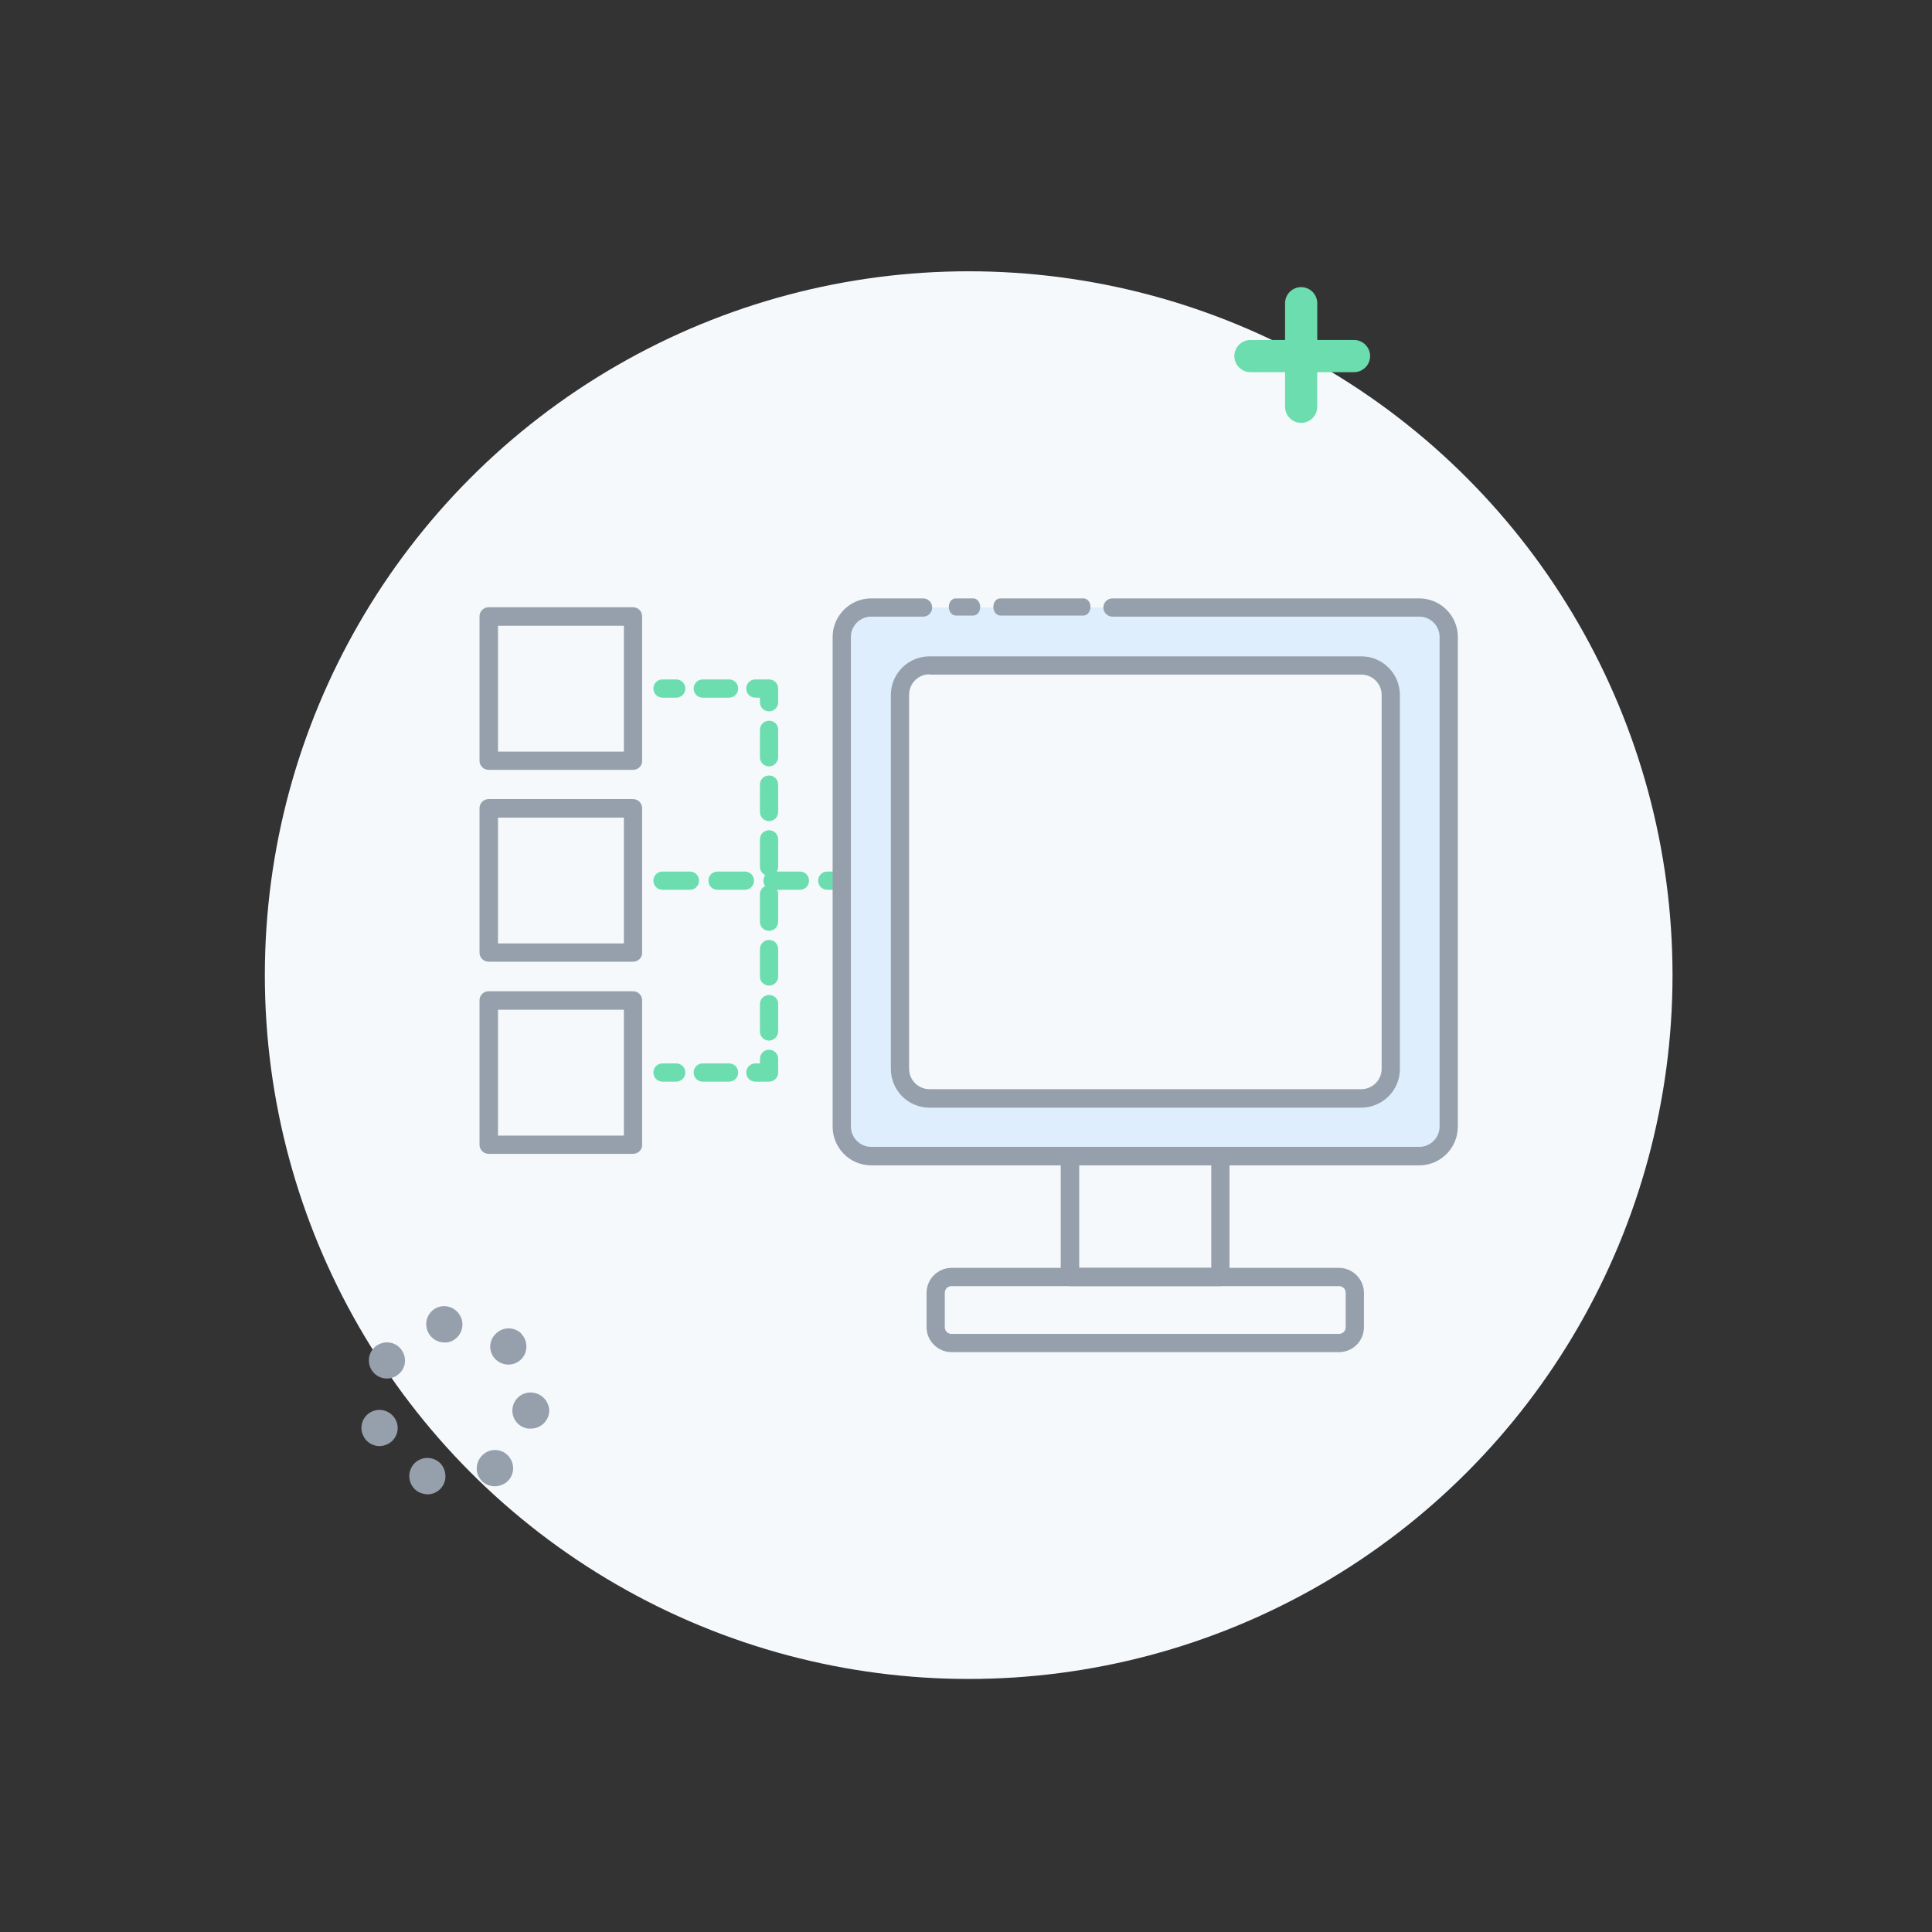 <?xml version="1.0" encoding="utf-8"?>
<!-- Generator: Adobe Illustrator 26.0.3, SVG Export Plug-In . SVG Version: 6.00 Build 0)  -->
<svg version="1.1" xmlns="http://www.w3.org/2000/svg" xmlns:xlink="http://www.w3.org/1999/xlink" x="0px" y="0px"
	 viewBox="0 0 72 72" style="enable-background:new 0 0 72 72;" xml:space="preserve">
<rect x="0" y="0" width="72" height="72" fill="#333333" stroke="none"/>
<style type="text/css">
	.st0{fill:#DEEEFC;}
	.st1{fill:#96A0AC;}
	.st2{fill:#6CDDAF;}
	.st3{fill:#F6F9FC;}
	.st4{fill:#E5E6E7;}
	.st5{fill:none;stroke:#96A0AC;stroke-linecap:round;stroke-linejoin:round;stroke-miterlimit:10;}
	.st6{fill:none;stroke:#96A0AC;stroke-width:0.75;stroke-linecap:round;stroke-linejoin:round;stroke-miterlimit:10;}
	.st7{fill:none;stroke:#96A0AC;stroke-width:0.9;stroke-linecap:round;stroke-linejoin:round;stroke-miterlimit:10;}
	.st8{display:none;}
	.st9{display:inline;fill:#DEEEFC;}
	.st10{display:inline;}
	.st11{display:inline;fill:#DEEEFC;stroke:#96A0AC;stroke-linecap:round;stroke-linejoin:round;stroke-miterlimit:10;}
	
		.st12{display:inline;fill:none;stroke:#6CDDAF;stroke-linecap:round;stroke-linejoin:round;stroke-miterlimit:10;stroke-dasharray:1.5;}
	.st13{display:inline;fill:none;stroke:#96A0AC;stroke-linecap:round;stroke-linejoin:round;stroke-miterlimit:10;}
	.st14{display:inline;fill:#E5E6E7;}
	.st15{display:inline;fill:#6CDDAF;}
	
		.st16{display:inline;fill:#DEEEFC;stroke:#96A0AC;stroke-width:0.75;stroke-linecap:round;stroke-linejoin:round;stroke-miterlimit:10;}
	.st17{fill:none;stroke:#6CDDAF;stroke-linecap:round;stroke-linejoin:round;}
	.st18{fill:none;stroke:#6CDDAF;stroke-linecap:round;stroke-linejoin:round;stroke-dasharray:1.722,1.722;}
	.st19{fill:none;stroke:#6CDDAF;stroke-linecap:round;stroke-linejoin:round;stroke-dasharray:1.97,1.97;}
	.st20{fill:none;stroke:#6CDDAF;stroke-linecap:round;stroke-linejoin:round;stroke-dasharray:1.384,1.384;}
	.st21{fill:none;stroke:#6CDDAF;stroke-linecap:round;stroke-linejoin:round;stroke-dasharray:1.44,1.44;}
	.st22{fill:none;stroke:#6CDDAF;stroke-linecap:round;stroke-linejoin:round;stroke-dasharray:1.496,1.496;}
	.st23{fill:#6CDDAF;stroke:#96A0AC;stroke-miterlimit:10;}
	.st24{fill:#DEEEFC;stroke:#96A0AC;stroke-linecap:round;stroke-linejoin:round;stroke-miterlimit:10;}
	.st25{fill:none;stroke:#6CDDAF;stroke-linecap:round;stroke-linejoin:round;stroke-miterlimit:10;}
	.st26{display:inline;fill:#96A0AC;}
	.st27{display:inline;fill:#6CDDAF;stroke:#96A0AC;stroke-linecap:round;stroke-linejoin:round;stroke-miterlimit:10;}
</style>
<g id="outlined">
	<g>
		<circle id="Ellipse_9_00000095303407785107360490000010270737527558631818_" class="st3" cx="36.1" cy="36.34" r="26.23"/>
		<g>
			<path id="Path_1343_00000173154507582841725840000017828992043765804981_" class="st1" d="M18.47,50.66L18.47,50.66
				c0.27,0.26,0.7,0.26,0.96-0.01c0.25-0.26,0.25-0.68,0-0.94h0l0-0.01c-0.26-0.26-0.69-0.26-0.95,0
				C18.2,49.97,18.2,50.4,18.47,50.66L18.47,50.66L18.47,50.66"/>
			<path id="Path_1344_00000154404547784809174460000007891257630769534118_" class="st1" d="M14.78,50.13
				c-0.32-0.2-0.73-0.1-0.93,0.21c-0.2,0.32-0.1,0.73,0.21,0.93c0.32,0.2,0.73,0.1,0.93-0.21c0,0,0,0,0,0
				C15.19,50.75,15.09,50.33,14.78,50.13"/>
			<path id="Path_1345_00000128474165411226816010000013060857775898002101_" class="st1" d="M13.92,52.58
				c-0.35,0.12-0.54,0.51-0.41,0.86c0.12,0.35,0.51,0.54,0.86,0.41c0.35-0.12,0.54-0.51,0.41-0.86c0,0,0,0,0,0
				C14.65,52.64,14.27,52.46,13.92,52.58C13.92,52.58,13.92,52.58,13.92,52.58"/>
			<path id="Path_1346_00000013885630592877855500000002681417811583208850_" class="st1" d="M16.15,54.37
				c-0.35-0.12-0.74,0.06-0.86,0.42c-0.12,0.35,0.06,0.74,0.42,0.86l0,0c0.07,0.02,0.15,0.04,0.22,0.04c0.37,0,0.67-0.3,0.67-0.67
				C16.6,54.71,16.42,54.46,16.15,54.37"/>
			<path id="Path_1347_00000114075466706418770980000011484393590310163614_" class="st1" d="M19.86,51.9
				c-0.37-0.05-0.71,0.21-0.76,0.58c-0.05,0.37,0.21,0.71,0.58,0.76c0.01,0,0.02,0,0.03,0c0.03,0,0.05,0,0.08,0
				c0.37,0,0.67-0.3,0.68-0.67C20.46,52.23,20.2,51.94,19.86,51.9"/>
			<path id="Path_1348_00000033350650893276651960000001167076558460391047_" class="st1" d="M16.48,48.68
				c-0.37,0.04-0.64,0.38-0.59,0.75c0.04,0.34,0.33,0.6,0.67,0.6c0.03,0,0.05,0,0.08,0c0.37-0.04,0.63-0.38,0.59-0.75
				C17.18,48.91,16.85,48.64,16.48,48.68"/>
			<path id="Path_1349_00000021823562768067140820000017825610321895632017_" class="st1" d="M18.08,54.15
				c-0.31,0.2-0.41,0.62-0.21,0.93c0.12,0.2,0.34,0.31,0.57,0.31c0.13,0,0.25-0.04,0.36-0.1c0.32-0.19,0.42-0.61,0.22-0.93
				c-0.19-0.32-0.61-0.42-0.93-0.22C18.09,54.14,18.09,54.14,18.08,54.15"/>
		</g>
		<path id="Path_1366_00000054974458965697542230000002433841587532707731_" class="st2" d="M50.46,12.67h-1.37V11.3
			c0-0.33-0.27-0.6-0.6-0.6c-0.33,0-0.6,0.27-0.6,0.6v1.37h-1.29c-0.33,0-0.6,0.27-0.6,0.6c0,0.33,0.27,0.6,0.6,0.6h1.29v1.29
			c0,0.33,0.27,0.6,0.6,0.6c0.33,0,0.6-0.27,0.6-0.6v-1.29h1.37c0.33,0,0.6-0.27,0.6-0.6C51.06,12.94,50.79,12.67,50.46,12.67"/>
	</g>
	<g>
		<g>
			<path class="st2" d="M31.67,33.16h-0.84c-0.19,0-0.34-0.15-0.34-0.34s0.15-0.34,0.34-0.34h0.84c0.19,0,0.34,0.15,0.34,0.34
				S31.86,33.16,31.67,33.16z M29.81,33.16h-1.02c-0.19,0-0.34-0.15-0.34-0.34s0.15-0.34,0.34-0.34h1.02c0.19,0,0.34,0.15,0.34,0.34
				S30,33.16,29.81,33.16z M27.76,33.16h-1.02c-0.19,0-0.34-0.15-0.34-0.34s0.15-0.34,0.34-0.34h1.02c0.19,0,0.34,0.15,0.34,0.34
				S27.95,33.16,27.76,33.16z M25.71,33.16h-1.02c-0.19,0-0.34-0.15-0.34-0.34s0.15-0.34,0.34-0.34h1.02c0.19,0,0.34,0.15,0.34,0.34
				S25.9,33.16,25.71,33.16z"/>
		</g>
		<g>
			<path class="st1" d="M49.9,50.39H35.46c-0.51,0-0.93-0.42-0.93-0.93v-1.28c0-0.51,0.42-0.93,0.93-0.93H49.9
				c0.51,0,0.93,0.42,0.93,0.93v1.28C50.83,49.97,50.42,50.39,49.9,50.39z M35.46,47.93c-0.14,0-0.25,0.11-0.25,0.25v1.28
				c0,0.14,0.11,0.25,0.25,0.25H49.9c0.14,0,0.25-0.11,0.25-0.25v-1.28c0-0.14-0.11-0.25-0.25-0.25H35.46z"/>
		</g>
		<g>
			<path class="st0" d="M34.4,22.64 M34.4,22.64h-1.93c-0.61,0-1.1,0.49-1.1,1.1v18.24c0,0.61,0.49,1.1,1.1,1.1h20.42
				c0.61,0,1.1-0.49,1.1-1.1V23.74c0-0.61-0.49-1.1-1.1-1.1H41.46 M50.72,40.94H34.64c-0.61,0-1.1-0.49-1.1-1.1V25.9
				c0-0.61,0.49-1.1,1.1-1.1h16.09c0.61,0,1.1,0.49,1.1,1.1v13.94C51.83,40.45,51.33,40.94,50.72,40.94z"/>
			<path class="st1" d="M52.89,43.43H32.47c-0.8,0-1.44-0.65-1.44-1.44V23.74c0-0.8,0.65-1.44,1.44-1.44h1.93
				c0.19,0,0.34,0.15,0.34,0.34s-0.15,0.34-0.34,0.34h-1.93c-0.42,0-0.76,0.34-0.76,0.76v18.24c0,0.42,0.34,0.76,0.76,0.76h20.42
				c0.42,0,0.76-0.34,0.76-0.76V23.74c0-0.42-0.34-0.76-0.76-0.76H41.46c-0.19,0-0.34-0.15-0.34-0.34s0.15-0.34,0.34-0.34h11.43
				c0.8,0,1.44,0.65,1.44,1.44v18.24C54.33,42.78,53.69,43.43,52.89,43.43z M50.72,41.28H34.64c-0.8,0-1.44-0.65-1.44-1.44V25.9
				c0-0.8,0.65-1.44,1.44-1.44h16.09c0.8,0,1.44,0.65,1.44,1.44v13.94C52.17,40.64,51.52,41.28,50.72,41.28z M34.64,25.13
				c-0.42,0-0.76,0.34-0.76,0.76v13.94c0,0.42,0.34,0.76,0.76,0.76h16.09c0.42,0,0.76-0.34,0.76-0.76V25.9
				c0-0.42-0.34-0.76-0.76-0.76H34.64z"/>
		</g>
		<g>
			<path class="st1" d="M45.48,47.93h-5.61c-0.19,0-0.34-0.15-0.34-0.34v-4.5c0-0.19,0.15-0.34,0.34-0.34h5.61
				c0.19,0,0.34,0.15,0.34,0.34v4.5C45.83,47.78,45.67,47.93,45.48,47.93z M40.22,47.25h4.92v-3.82h-4.92V47.25z"/>
		</g>
		<g>
			<path class="st1" d="M40.38,22.94h-3.1c-0.14,0-0.26-0.14-0.26-0.32c0-0.18,0.11-0.32,0.26-0.32h3.1c0.14,0,0.26,0.14,0.26,0.32
				C40.63,22.8,40.52,22.94,40.38,22.94z"/>
		</g>
		<g>
			<path class="st1" d="M36.27,22.94h-0.65c-0.14,0-0.26-0.14-0.26-0.32c0-0.18,0.11-0.32,0.26-0.32h0.65
				c0.14,0,0.26,0.14,0.26,0.32C36.53,22.8,36.41,22.94,36.27,22.94z"/>
		</g>
		<g>
			<g>
				<path class="st2" d="M25.2,26h-0.51c-0.19,0-0.34-0.15-0.34-0.34s0.15-0.34,0.34-0.34h0.51c0.19,0,0.34,0.15,0.34,0.34
					S25.39,26,25.2,26z"/>
			</g>
			<g>
				<path class="st2" d="M27.17,26h-0.98c-0.19,0-0.34-0.15-0.34-0.34s0.15-0.34,0.34-0.34h0.98c0.19,0,0.34,0.15,0.34,0.34
					S27.36,26,27.17,26z"/>
			</g>
			<g>
				<path class="st2" d="M28.66,26.51c-0.19,0-0.34-0.15-0.34-0.34V26h-0.17c-0.19,0-0.34-0.15-0.34-0.34s0.15-0.34,0.34-0.34h0.51
					c0.19,0,0.34,0.15,0.34,0.34v0.51C29,26.36,28.85,26.51,28.66,26.51z"/>
			</g>
			<g>
				<path class="st2" d="M28.66,38.78c-0.19,0-0.34-0.15-0.34-0.34v-1.02c0-0.19,0.15-0.34,0.34-0.34S29,37.22,29,37.41v1.02
					C29,38.62,28.85,38.78,28.66,38.78z M28.66,36.73c-0.19,0-0.34-0.15-0.34-0.34v-1.02c0-0.19,0.15-0.34,0.34-0.34
					S29,35.18,29,35.37v1.02C29,36.58,28.85,36.73,28.66,36.73z M28.66,34.69c-0.19,0-0.34-0.15-0.34-0.34v-1.02
					c0-0.19,0.15-0.34,0.34-0.34S29,33.14,29,33.32v1.02C29,34.54,28.85,34.69,28.66,34.69z M28.66,32.64
					c-0.19,0-0.34-0.15-0.34-0.34v-1.02c0-0.19,0.15-0.34,0.34-0.34S29,31.09,29,31.28v1.02C29,32.49,28.85,32.64,28.66,32.64z
					 M28.66,30.6c-0.19,0-0.34-0.15-0.34-0.34v-1.02c0-0.19,0.15-0.34,0.34-0.34S29,29.05,29,29.24v1.02
					C29,30.45,28.85,30.6,28.66,30.6z M28.66,28.56c-0.19,0-0.34-0.15-0.34-0.34v-1.02c0-0.19,0.15-0.34,0.34-0.34S29,27,29,27.19
					v1.02C29,28.4,28.85,28.56,28.66,28.56z"/>
			</g>
			<g>
				<path class="st2" d="M28.66,40.31h-0.51c-0.19,0-0.34-0.15-0.34-0.34s0.15-0.34,0.34-0.34h0.17v-0.17
					c0-0.19,0.15-0.34,0.34-0.34S29,39.27,29,39.46v0.51C29,40.16,28.85,40.31,28.66,40.31z"/>
			</g>
			<g>
				<path class="st2" d="M27.17,40.31h-0.98c-0.19,0-0.34-0.15-0.34-0.34s0.15-0.34,0.34-0.34h0.98c0.19,0,0.34,0.15,0.34,0.34
					S27.36,40.31,27.17,40.31z"/>
			</g>
			<g>
				<path class="st2" d="M25.2,40.31h-0.51c-0.19,0-0.34-0.15-0.34-0.34s0.15-0.34,0.34-0.34h0.51c0.19,0,0.34,0.15,0.34,0.34
					S25.39,40.31,25.2,40.31z"/>
			</g>
		</g>
		<g>
			<path class="st1" d="M23.59,35.84h-5.38c-0.19,0-0.34-0.15-0.34-0.34v-5.38c0-0.19,0.15-0.34,0.34-0.34h5.38
				c0.19,0,0.34,0.15,0.34,0.34v5.38C23.94,35.69,23.78,35.84,23.59,35.84z M18.56,35.16h4.69v-4.69h-4.69V35.16z"/>
		</g>
		<g>
			<path class="st1" d="M23.59,28.69h-5.38c-0.19,0-0.34-0.15-0.34-0.34v-5.38c0-0.19,0.15-0.34,0.34-0.34h5.38
				c0.19,0,0.34,0.15,0.34,0.34v5.38C23.94,28.54,23.78,28.69,23.59,28.69z M18.56,28.01h4.69v-4.69h-4.69V28.01z"/>
		</g>
		<g>
			<path class="st1" d="M23.59,43h-5.38c-0.19,0-0.34-0.15-0.34-0.34v-5.38c0-0.19,0.15-0.34,0.34-0.34h5.38
				c0.19,0,0.34,0.15,0.34,0.34v5.38C23.94,42.85,23.78,43,23.59,43z M18.56,42.32h4.69v-4.69h-4.69V42.32z"/>
		</g>
	</g>
</g>
<g id="stroke" class="st8">
</g>
</svg>
